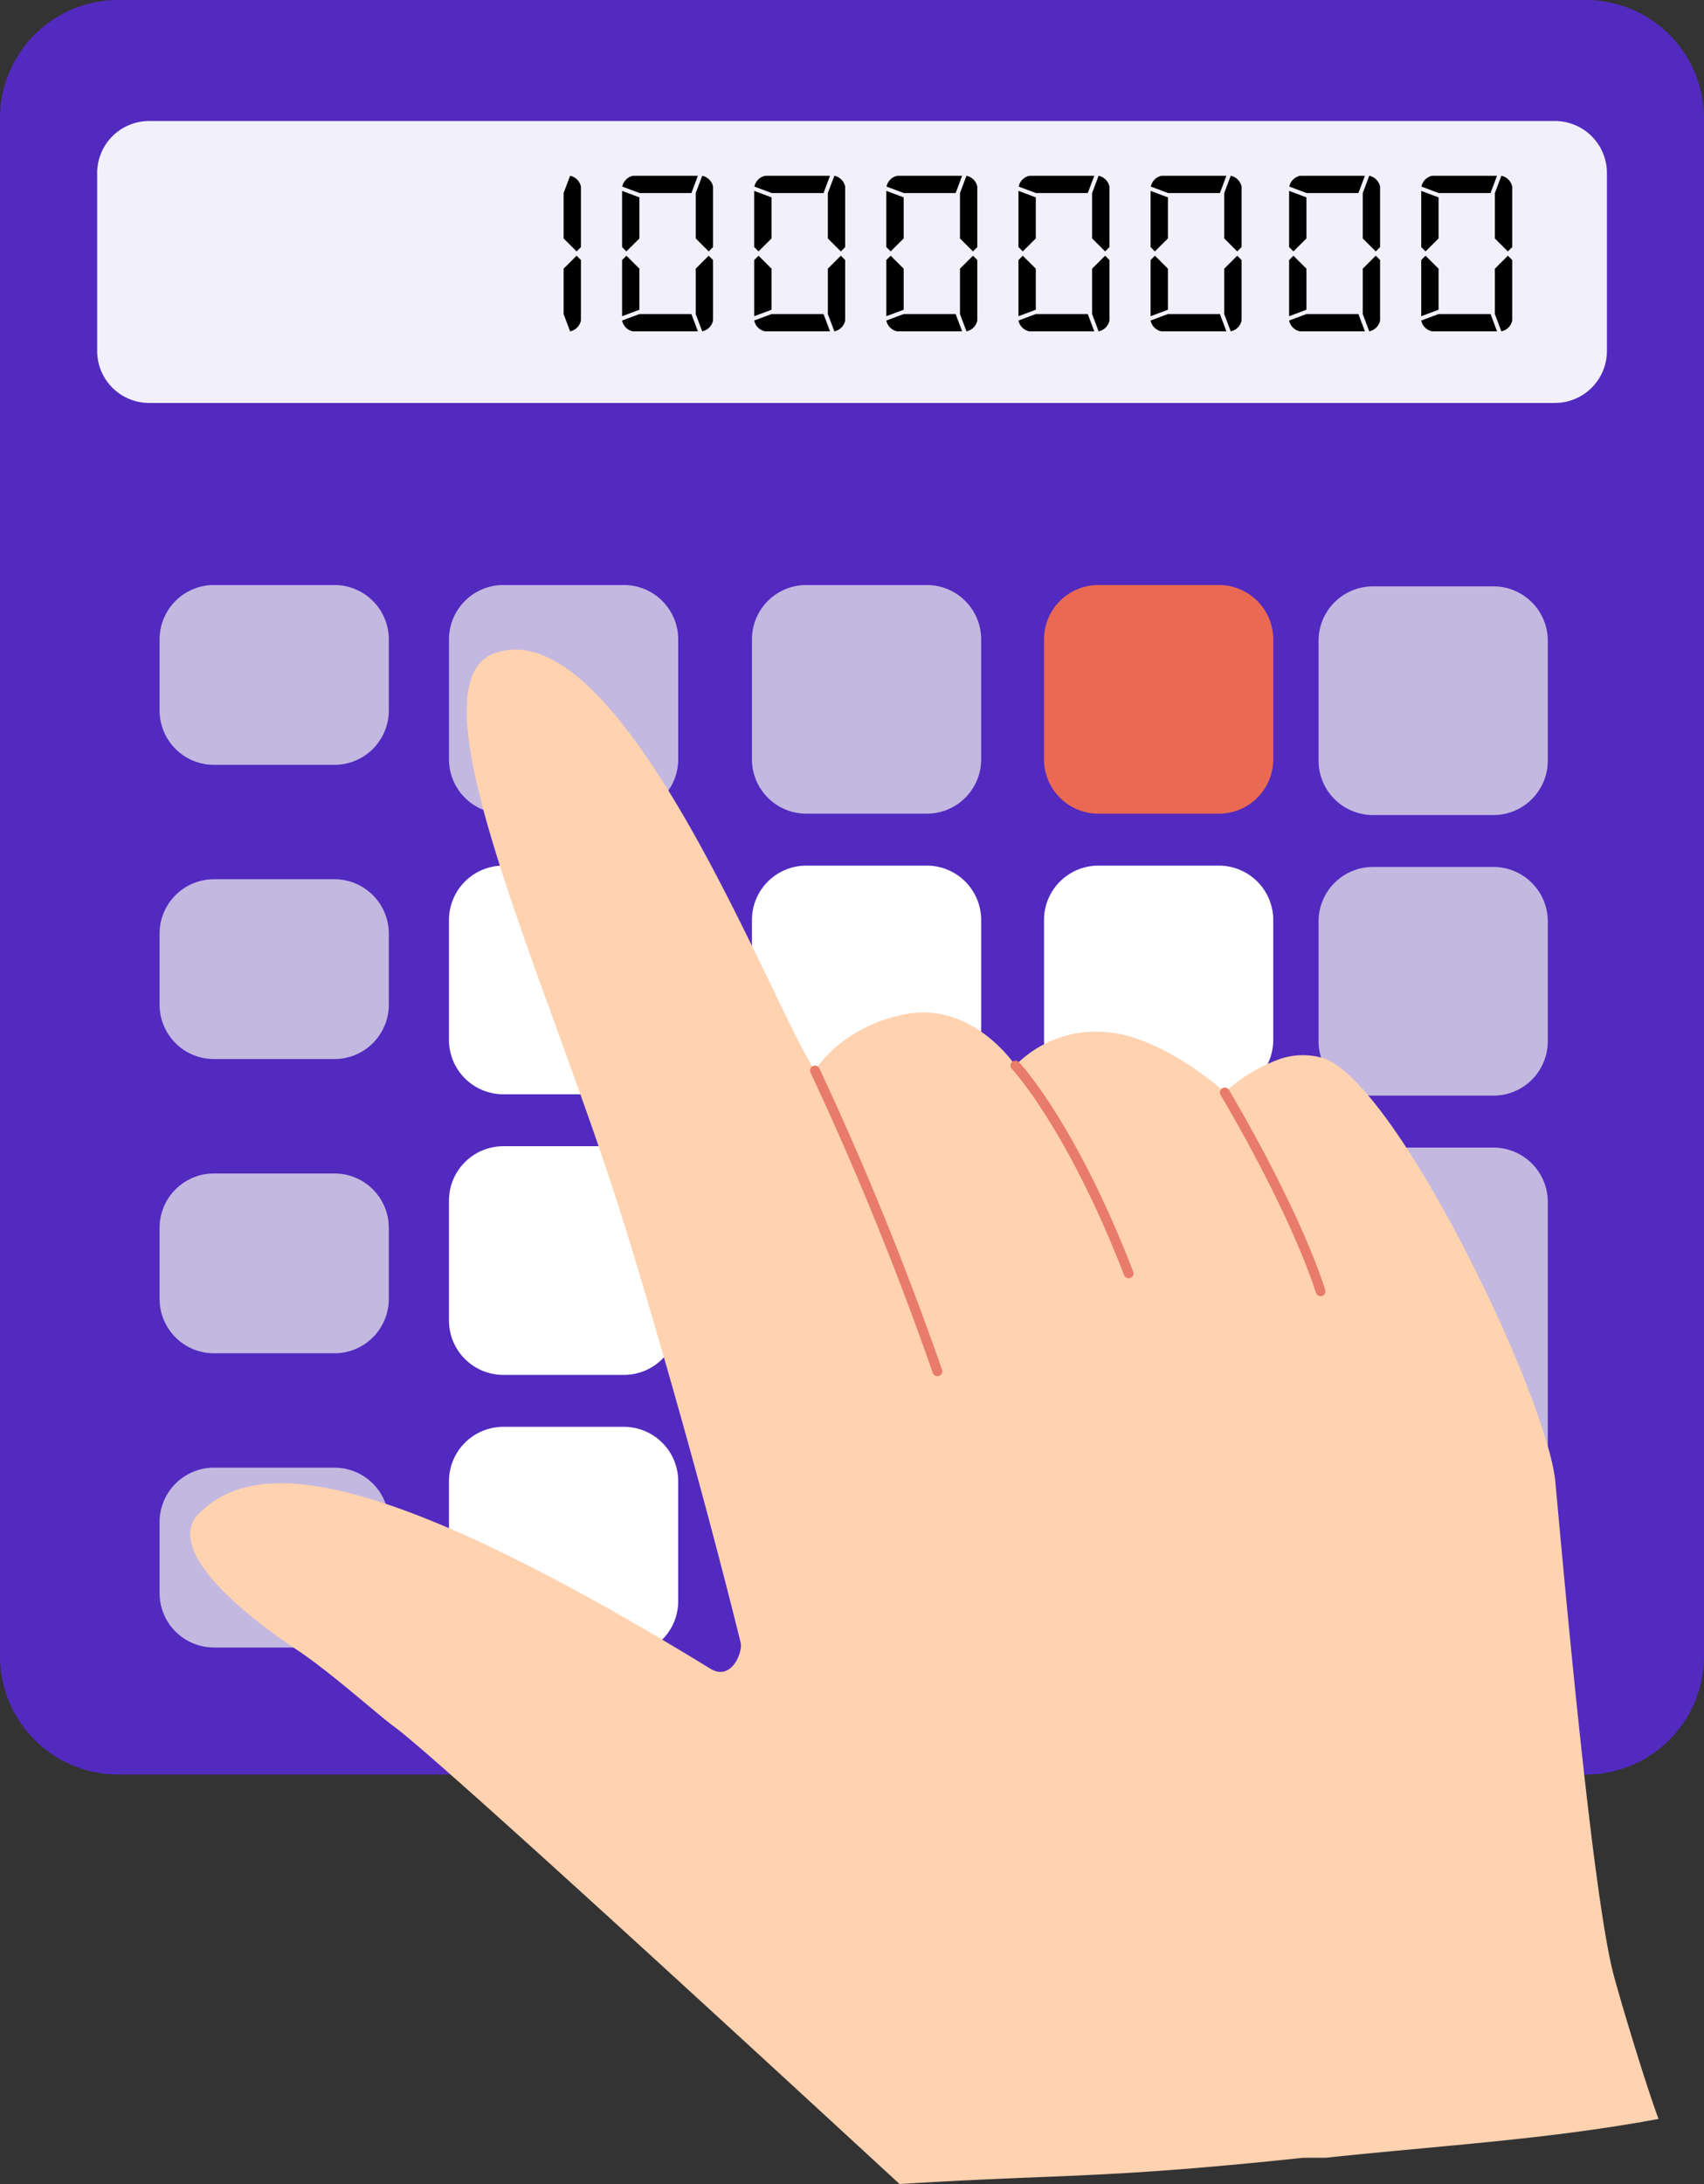 <svg xmlns="http://www.w3.org/2000/svg" width="187.54" height="240.276" viewBox="0 0 187.54 240.276">
  <rect x="0" y="0" width="187.54" height="240.276" fill="#333333" stroke="none"/>
  <g id="Group_1829" data-name="Group 1829" transform="translate(-1414.056 -1248.652)">
    <path id="Path_22981" data-name="Path 22981" d="M1822.353,912.019H1660.88a13.015,13.015,0,0,1-13.033-13V729.789a13.015,13.015,0,0,1,13.033-13h161.474a13.015,13.015,0,0,1,13.033,13V899.023a13.015,13.015,0,0,1-13.033,13" transform="translate(-233.791 531.859)" fill="#522abf"/>
    <path id="Path_22982" data-name="Path 22982" d="M1851.394,801.667H1696.7a5.723,5.723,0,0,1-5.731-5.715V776.364a5.723,5.723,0,0,1,5.731-5.715h154.7a5.723,5.723,0,0,1,5.731,5.715v19.587a5.723,5.723,0,0,1-5.731,5.715" transform="translate(-266.219 491.317)" fill="#f2f0fa"/>
    <path id="Path_22983" data-name="Path 22983" d="M2130.581,1002.309h-13.244a5.984,5.984,0,0,1-5.993-5.975V983.127a5.984,5.984,0,0,1,5.993-5.975h13.244a5.984,5.984,0,0,1,5.992,5.975v13.207a5.984,5.984,0,0,1-5.992,5.975" transform="translate(-582.385 335.862)" fill="#e96953"/>
    <path id="Path_22984" data-name="Path 22984" d="M1866.408,1127.19h-13.244a5.984,5.984,0,0,1-5.993-5.975v-13.207a5.984,5.984,0,0,1,5.993-5.975h13.244a5.984,5.984,0,0,1,5.992,5.975v13.207a5.984,5.984,0,0,1-5.992,5.975" transform="translate(-383.701 241.852)" fill="#fff"/>
    <path id="Path_22985" data-name="Path 22985" d="M1866.408,1252.073h-13.244a5.984,5.984,0,0,1-5.993-5.975v-13.207a5.984,5.984,0,0,1,5.993-5.975h13.244a5.983,5.983,0,0,1,5.992,5.975V1246.1a5.983,5.983,0,0,1-5.992,5.975" transform="translate(-383.701 147.84)" fill="#fff"/>
    <path id="Path_22986" data-name="Path 22986" d="M1866.408,1376.954h-13.244a5.984,5.984,0,0,1-5.993-5.975v-13.207a5.984,5.984,0,0,1,5.993-5.975h13.244a5.983,5.983,0,0,1,5.992,5.975v13.207a5.983,5.983,0,0,1-5.992,5.975" transform="translate(-383.701 53.83)" fill="#fff"/>
    <path id="Path_22987" data-name="Path 22987" d="M2000.9,1127.19h-13.244a5.984,5.984,0,0,1-5.992-5.975v-13.207a5.984,5.984,0,0,1,5.992-5.975H2000.9a5.984,5.984,0,0,1,5.992,5.975v13.207a5.984,5.984,0,0,1-5.992,5.975" transform="translate(-484.85 241.852)" fill="#fff"/>
    <path id="Path_22988" data-name="Path 22988" d="M2000.9,1252.073h-13.244a5.984,5.984,0,0,1-5.992-5.975v-13.207a5.984,5.984,0,0,1,5.992-5.975H2000.9a5.984,5.984,0,0,1,5.992,5.975V1246.1a5.984,5.984,0,0,1-5.992,5.975" transform="translate(-484.85 147.84)" fill="#a4b1ff"/>
    <path id="Path_22989" data-name="Path 22989" d="M2000.9,1376.954h-13.244a5.984,5.984,0,0,1-5.992-5.975v-13.207a5.984,5.984,0,0,1,5.992-5.975H2000.9a5.984,5.984,0,0,1,5.992,5.975v13.207a5.984,5.984,0,0,1-5.992,5.975" transform="translate(-484.85 53.83)" fill="#a4b1ff"/>
    <path id="Path_22990" data-name="Path 22990" d="M2130.581,1127.19h-13.244a5.984,5.984,0,0,1-5.993-5.975v-13.207a5.984,5.984,0,0,1,5.993-5.975h13.244a5.984,5.984,0,0,1,5.992,5.975v13.207a5.984,5.984,0,0,1-5.992,5.975" transform="translate(-582.385 241.852)" fill="#fff"/>
    <path id="Path_22991" data-name="Path 22991" d="M2130.581,1252.073h-13.244a5.984,5.984,0,0,1-5.993-5.975v-13.207a5.984,5.984,0,0,1,5.993-5.975h13.244a5.984,5.984,0,0,1,5.992,5.975V1246.1a5.984,5.984,0,0,1-5.992,5.975" transform="translate(-582.385 147.84)" fill="#a4b1ff"/>
    <path id="Path_22992" data-name="Path 22992" d="M2130.581,1376.954h-13.244a5.984,5.984,0,0,1-5.993-5.975v-13.207a5.984,5.984,0,0,1,5.993-5.975h13.244a5.984,5.984,0,0,1,5.992,5.975v13.207a5.984,5.984,0,0,1-5.992,5.975" transform="translate(-582.385 53.83)" fill="#a4b1ff"/>
    <path id="Path_22993" data-name="Path 22993" d="M1737.924,996.935h-13.244a5.984,5.984,0,0,1-5.992-5.975v-7.833a5.984,5.984,0,0,1,5.992-5.975h13.244a5.984,5.984,0,0,1,5.992,5.975v7.833a5.984,5.984,0,0,1-5.992,5.975" transform="translate(-287.068 335.862)" fill="#c3b8e0"/>
    <path id="Path_22994" data-name="Path 22994" d="M1737.924,1127.876h-13.244a5.984,5.984,0,0,1-5.992-5.975v-7.833a5.984,5.984,0,0,1,5.992-5.975h13.244a5.984,5.984,0,0,1,5.992,5.975v7.833a5.983,5.983,0,0,1-5.992,5.975" transform="translate(-287.068 237.29)" fill="#c3b8e0"/>
    <path id="Path_22995" data-name="Path 22995" d="M1737.924,1258.818h-13.244a5.984,5.984,0,0,1-5.992-5.975v-7.833a5.984,5.984,0,0,1,5.992-5.975h13.244a5.984,5.984,0,0,1,5.992,5.975v7.833a5.984,5.984,0,0,1-5.992,5.975" transform="translate(-287.068 138.718)" fill="#c3b8e0"/>
    <path id="Path_22996" data-name="Path 22996" d="M1737.924,1389.758h-13.244a5.984,5.984,0,0,1-5.992-5.975v-7.833a5.984,5.984,0,0,1,5.992-5.975h13.244a5.984,5.984,0,0,1,5.992,5.975v7.833a5.983,5.983,0,0,1-5.992,5.975" transform="translate(-287.068 40.146)" fill="#c3b8e0"/>
    <path id="Path_22997" data-name="Path 22997" d="M1866.408,1002.309h-13.244a5.984,5.984,0,0,1-5.993-5.975V983.127a5.984,5.984,0,0,1,5.993-5.975h13.244a5.983,5.983,0,0,1,5.992,5.975v13.207a5.983,5.983,0,0,1-5.992,5.975" transform="translate(-383.701 335.862)" fill="#c3b8e0"/>
    <path id="Path_22998" data-name="Path 22998" d="M2000.9,1002.309h-13.244a5.984,5.984,0,0,1-5.992-5.975V983.127a5.983,5.983,0,0,1,5.992-5.975H2000.9a5.983,5.983,0,0,1,5.992,5.975v13.207a5.984,5.984,0,0,1-5.992,5.975" transform="translate(-484.85 335.862)" fill="#c3b8e0"/>
    <path id="Path_22999" data-name="Path 22999" d="M2252.461,1127.791h-13.244a5.984,5.984,0,0,1-5.992-5.975v-13.207a5.984,5.984,0,0,1,5.992-5.975h13.244a5.983,5.983,0,0,1,5.992,5.975v13.207a5.983,5.983,0,0,1-5.992,5.975" transform="translate(-674.049 241.399)" fill="#c3b8e0"/>
    <path id="Path_23000" data-name="Path 23000" d="M2252.461,1002.91h-13.244a5.984,5.984,0,0,1-5.992-5.975V983.728a5.984,5.984,0,0,1,5.992-5.975h13.244a5.983,5.983,0,0,1,5.992,5.975v13.207a5.983,5.983,0,0,1-5.992,5.975" transform="translate(-674.049 335.41)" fill="#c3b8e0"/>
    <path id="Path_23001" data-name="Path 23001" d="M2252.461,1283.544h-13.244a5.984,5.984,0,0,1-5.992-5.975v-44.078a5.984,5.984,0,0,1,5.992-5.975h13.244a5.984,5.984,0,0,1,5.992,5.975v44.078a5.984,5.984,0,0,1-5.992,5.975" transform="translate(-674.049 147.389)" fill="#c3b8e0"/>
    <path id="Path_23002" data-name="Path 23002" d="M1898.057,801.918v-4.992l.715-1.9a1.53,1.53,0,0,1,1.192,1.189v6.655l-.477.476Zm1.43,1.9.477.475v6.656a1.528,1.528,0,0,1-1.192,1.189l-.715-1.9v-4.993Z" transform="translate(-421.972 472.967)"/>
    <path id="Path_23003" data-name="Path 23003" d="M1925.925,797.4v4.517l-1.431,1.426-.476-.476v-6.18Zm-1.907,13.074v-6.181l.476-.475,1.431,1.426v4.517Zm8.344,1.664h-7.152a1.527,1.527,0,0,1-1.192-1.189l1.907-.713h5.722Zm-.715-15.213h-5.7l-1.907-.713a1.529,1.529,0,0,1,1.192-1.189h7.127Zm.476,4.992v-4.992l.715-1.9a1.53,1.53,0,0,1,1.192,1.189v6.655l-.477.476Zm1.43,1.9.477.475v6.656a1.529,1.529,0,0,1-1.192,1.189l-.715-1.9v-4.993Z" transform="translate(-441.497 472.967)"/>
    <path id="Path_23004" data-name="Path 23004" d="M1984.583,797.4v4.517l-1.431,1.426-.477-.476v-6.18Zm-1.907,13.074v-6.181l.477-.475,1.431,1.426v4.517Zm8.343,1.664h-7.151a1.527,1.527,0,0,1-1.192-1.189l1.907-.713h5.722Zm-.714-15.213h-5.7l-1.907-.713a1.529,1.529,0,0,1,1.192-1.189h7.127Zm.476,4.992v-4.992l.715-1.9a1.529,1.529,0,0,1,1.192,1.189v6.655l-.477.476Zm1.43,1.9.477.475v6.656a1.528,1.528,0,0,1-1.192,1.189l-.715-1.9v-4.993Z" transform="translate(-485.613 472.967)"/>
    <path id="Path_23005" data-name="Path 23005" d="M2043.24,797.4v4.517l-1.431,1.426-.477-.476v-6.18Zm-1.907,13.074v-6.181l.477-.475,1.431,1.426v4.517Zm8.344,1.664h-7.152a1.528,1.528,0,0,1-1.192-1.189l1.907-.713h5.721Zm-.715-15.213h-5.7l-1.907-.713a1.528,1.528,0,0,1,1.192-1.189h7.128Zm.477,4.992v-4.992l.715-1.9a1.529,1.529,0,0,1,1.191,1.189v6.655l-.476.476Zm1.43,1.9.476.475v6.656a1.528,1.528,0,0,1-1.191,1.189l-.715-1.9v-4.993Z" transform="translate(-529.729 472.967)"/>
    <path id="Path_23006" data-name="Path 23006" d="M2101.9,797.4v4.517l-1.43,1.426-.477-.476v-6.18Zm-1.907,13.074v-6.181l.477-.475,1.43,1.426v4.517Zm8.344,1.664h-7.152a1.528,1.528,0,0,1-1.192-1.189l1.907-.713h5.722Zm-.715-15.213h-5.7l-1.907-.713a1.529,1.529,0,0,1,1.192-1.189h7.128Zm.477,4.992v-4.992l.715-1.9a1.53,1.53,0,0,1,1.192,1.189v6.655l-.477.476Zm1.43,1.9.477.475v6.656a1.528,1.528,0,0,1-1.192,1.189l-.715-1.9v-4.993Z" transform="translate(-573.846 472.967)"/>
    <path id="Path_23007" data-name="Path 23007" d="M2160.559,797.4v4.517l-1.431,1.426-.477-.476v-6.18Zm-1.908,13.074v-6.181l.477-.475,1.431,1.426v4.517Zm8.344,1.664h-7.152a1.528,1.528,0,0,1-1.192-1.189l1.908-.713h5.721Zm-.715-15.213h-5.7l-1.906-.713a1.528,1.528,0,0,1,1.192-1.189h7.128Zm.477,4.992v-4.992l.715-1.9a1.53,1.53,0,0,1,1.192,1.189v6.655l-.477.476Zm1.43,1.9.477.475v6.656a1.528,1.528,0,0,1-1.192,1.189l-.715-1.9v-4.993Z" transform="translate(-617.963 472.967)"/>
    <path id="Path_23008" data-name="Path 23008" d="M2222.056,797.4v4.517l-1.431,1.426-.477-.476v-6.18Zm-1.908,13.074v-6.181l.477-.475,1.431,1.426v4.517Zm8.344,1.664h-7.151a1.528,1.528,0,0,1-1.192-1.189l1.908-.713h5.721Zm-.715-15.213h-5.7l-1.907-.713a1.53,1.53,0,0,1,1.192-1.189h7.128Zm.477,4.992v-4.992l.715-1.9a1.53,1.53,0,0,1,1.192,1.189v6.655l-.477.476Zm1.43,1.9.477.475v6.656a1.528,1.528,0,0,1-1.192,1.189l-.715-1.9v-4.993Z" transform="translate(-664.215 472.967)"/>
    <path id="Path_23009" data-name="Path 23009" d="M2280.713,797.4v4.517l-1.431,1.426-.477-.476v-6.18Zm-1.907,13.074v-6.181l.477-.475,1.431,1.426v4.517Zm8.343,1.664H2280a1.528,1.528,0,0,1-1.192-1.189l1.907-.713h5.721Zm-.715-15.213h-5.7l-1.907-.713a1.528,1.528,0,0,1,1.192-1.189h7.127Zm.477,4.992v-4.992l.715-1.9a1.529,1.529,0,0,1,1.192,1.189v6.655l-.477.476Zm1.43,1.9.477.475v6.656a1.528,1.528,0,0,1-1.192,1.189l-.715-1.9v-4.993Z" transform="translate(-708.331 472.967)"/>
    <path id="Path_23089" data-name="Path 23089" d="M1854.748,1171.8c-22.158,2.345-26.251,1.761-44.411,2.887-13.234-12.188-50.663-46.684-55.611-50.308-2.012-1.477-7.213-6.2-11.1-8.718-4.965-3.313-14.565-10.784-10.3-14.849.185-.178.378-.35.581-.52,5.872-4.919,18.105-5.264,55.6,17.694,2.332,1.429,3.592-1.825,3.337-2.865-1.356-5.476-4.545-18.029-9.155-33.831-3.815-13.1-5.535-18.338-9.743-29.993-7.591-21.053-15.9-42.294-8.145-45.039,14.039-4.947,30.567,39.1,35.224,45.928,0,0,2.712-4.685,9.728-6.161,7.584-1.594,12.319,5.6,12.319,5.6a12.47,12.47,0,0,1,10.625-3.6c4.206.492,9.485,3.876,12.431,6.57a17.889,17.889,0,0,1,5.756-3.565,7.837,7.837,0,0,1,5.143-.192c8.142,2.876,24.65,37.428,25.487,46.631,1.144,12.558,4.15,45.81,6.443,54.329.82,3.052,3.464,11.834,4.909,15.728-12.315,2.274-23.313,2.862-36.651,4.274" transform="translate(-297.274 314.245)" fill="#ffd2b0"/>
    <path id="Path_23090" data-name="Path 23090" d="M2021.488,1225.22a.537.537,0,0,1-.509-.366,347.543,347.543,0,0,0-13.449-33.032.536.536,0,0,1,.97-.459,348.838,348.838,0,0,1,13.5,33.152.535.535,0,0,1-.339.677.549.549,0,0,1-.17.027" transform="translate(-504.267 174.834)" fill="#e87b69"/>
    <path id="Path_23091" data-name="Path 23091" d="M2109.431,1212.732a.537.537,0,0,1-.5-.342c-6.257-16.151-12.306-22.645-12.366-22.708a.536.536,0,0,1,.78-.735c.253.266,6.255,6.712,12.588,23.058a.537.537,0,0,1-.5.728" transform="translate(-571.157 176.55)" fill="#e87b69"/>
    <path id="Path_23092" data-name="Path 23092" d="M2200.5,1223.757a.537.537,0,0,1-.51-.37c-3.056-9.375-10.426-21.649-10.5-21.772a.536.536,0,0,1,.92-.551c.075.124,7.506,12.5,10.6,21.993a.537.537,0,0,1-.51.7" transform="translate(-641.099 167.498)" fill="#e87b69"/>
  </g>
</svg>
